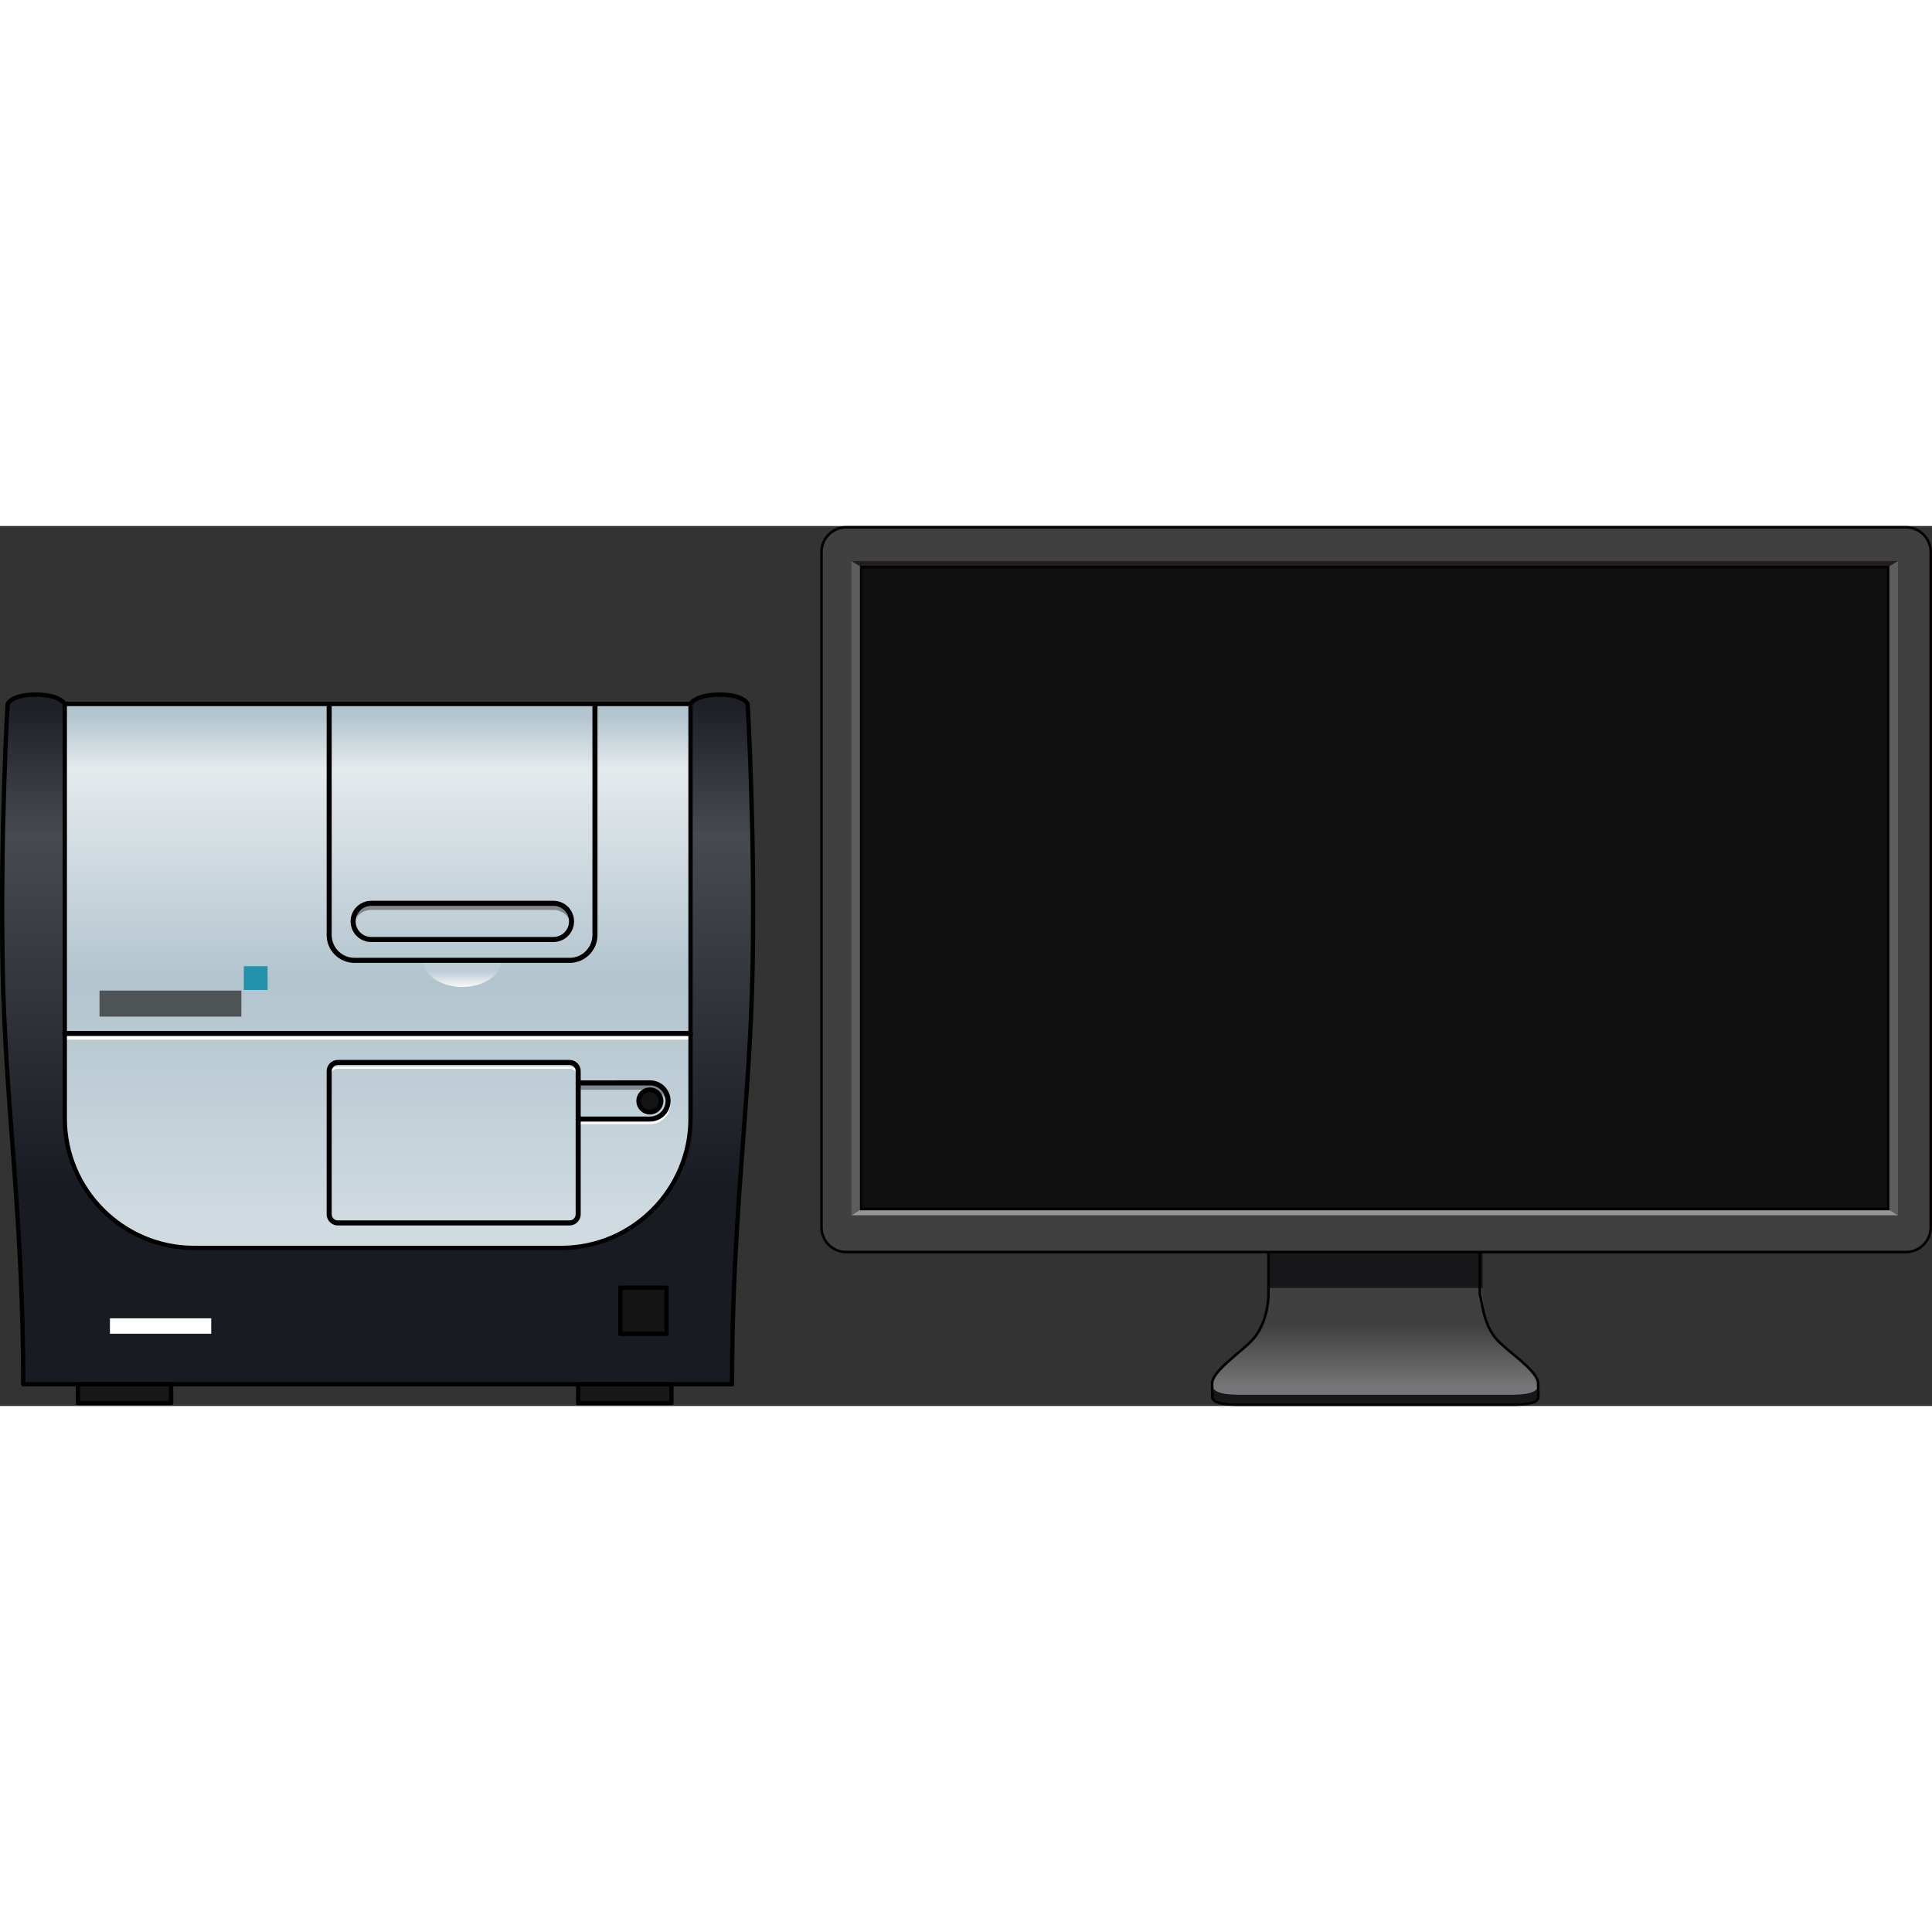 <?xml version="1.0" encoding="utf-8"?>
<!-- Created by: Science Figures, www.sciencefigures.org, Generator: Science Figures Editor -->
<!DOCTYPE svg PUBLIC "-//W3C//DTD SVG 1.1//EN" "http://www.w3.org/Graphics/SVG/1.1/DTD/svg11.dtd">
<svg version="1.1" id="Layer_1" xmlns="http://www.w3.org/2000/svg" xmlns:xlink="http://www.w3.org/1999/xlink" 
	 width="800px" height="800px" viewBox="0 0 749.727 341.487" enable-background="new 0 0 749.727 341.487"
	 xml:space="preserve">
<rect x="0" y="0" width="749.727" height="341.487" fill="#333333" stroke="none"/>
<g>
	<g>
		<path fill="#171618" d="M596.985,337.546c0,0,0,0,0-0.002v-4.002h-1.865c-3.437-4.426-10.705-9.793-13.882-13.441
			c-6.3-7.236-5.834-18.67-5.834-18.67v-15.482l-41.397-1.07v-0.014l-0.279,0.006l-0.276-0.006v0.014l-41.399,1.07v15.482
			c0,0,0.467,11.434-5.833,18.67c-3.177,3.648-10.448,9.016-13.883,13.441h-1.866v4.193h0.01c0.146,2.174,2.93,3.6,10.371,3.6
			h52.601h0.556h52.601c7.438,0,10.225-1.426,10.37-3.6h0.008V337.546z"/>
		<linearGradient id="SVGID_1_" gradientUnits="userSpaceOnUse" x1="533.728" y1="334.14" x2="533.728" y2="310.465">
			<stop  offset="0" style="stop-color:#767577"/>
			<stop  offset="1" style="stop-color:#404041"/>
		</linearGradient>
		<path fill="url(#SVGID_1_)" d="M581.238,315.899c-6.3-7.234-5.834-18.67-5.834-18.67v-15.482l-41.397-1.068v-0.016l-0.279,0.008
			l-0.276-0.008v0.016l-41.399,1.068v15.482c0,0,0.467,11.436-5.833,18.67c-6.302,7.232-28.702,21.236-5.368,21.236h52.601h0.556
			h52.601C609.939,337.136,587.54,323.132,581.238,315.899z"/>
		<path fill="#171618" d="M596.985,337.546c0,0,0,0,0-0.002v-4.002h-1.865c-3.437-4.426-10.705-9.793-13.882-13.441
			c-6.3-7.236-5.834-18.67-5.834-18.67v-15.482l-41.397-1.07v-0.014l-0.279,0.006l-0.276-0.006v0.014l-41.399,1.07v15.482
			c0,0,0.467,11.434-5.833,18.67c-3.177,3.648-10.448,9.016-13.883,13.441h-1.866v4.193h0.01c0.146,2.174,2.93,3.6,10.371,3.6
			h52.601h0.556h52.601c7.438,0,10.225-1.426,10.37-3.6h0.008V337.546z"/>
		<linearGradient id="SVGID_2_" gradientUnits="userSpaceOnUse" x1="533.728" y1="334.14" x2="533.728" y2="310.465">
			<stop  offset="0" style="stop-color:#767577"/>
			<stop  offset="1" style="stop-color:#404041"/>
		</linearGradient>
		<path fill="url(#SVGID_2_)" d="M581.238,315.899c-6.3-7.234-5.834-18.67-5.834-18.67v-15.482l-41.397-1.068v-0.016l-0.279,0.008
			l-0.276-0.008v0.016l-41.399,1.068v15.482c0,0,0.467,11.436-5.833,18.67c-6.302,7.232-28.702,21.236-5.368,21.236h52.601h0.556
			h52.601C609.939,337.136,587.54,323.132,581.238,315.899z"/>
		<rect x="492.051" y="281.747" fill="#171618" width="83.353" height="13.922"/>
		<path fill="none" stroke="#050000" stroke-miterlimit="10" d="M580.652,315.493c-5.082-5.836-5.415-14.238-6.415-17.332v-1.17
			V285.71v-4.201l-41-1.068v-0.016l-0.002,0.008l0.002-0.008v0.016l-41,1.068v4.201v11.281v1.17c0,3.094-0.843,11.496-5.926,17.332
			c-4.294,4.93-16.252,12.48-15.932,17.48l0.052,5.007c0.146,2,2.978,3.007,10.419,3.007h52.601h0.556h52.601
			c7.438,0,10.225-1.007,10.37-3.007l-0.094-5.003C597.204,327.978,584.946,320.423,580.652,315.493z"/>
		<path fill="#404041" d="M749.231,272.165c0,5.27-4.313,9.582-9.584,9.582H328.368c-5.271,0-9.584-4.313-9.584-9.582V10.08
			c0-5.271,4.313-9.583,9.584-9.583h411.279c5.271,0,9.584,4.313,9.584,9.583V272.165z"/>
		<rect x="330.376" y="13.568" fill="#231F20" width="406.146" height="2.396"/>
		<rect id="changecolor_3_" x="334.208" y="15.964" fill="#101010" width="398.479" height="249.097"/>
		<polygon fill="#969697" points="330.376,267.458 334.208,265.062 732.688,265.062 736.522,267.458 		"/>
		<polygon fill="#5D5D5F" points="736.522,13.568 732.688,15.964 732.688,265.062 736.522,267.458 		"/>
		<polygon fill="#5D5D5F" points="330.376,13.568 334.208,15.964 334.208,265.062 330.376,267.458 		"/>
		<path fill="none" stroke="#050000" stroke-width="0.993" stroke-miterlimit="10" d="M749.231,272.165
			c0,5.27-4.313,9.582-9.584,9.582H328.368c-5.271,0-9.584-4.313-9.584-9.582V10.08c0-5.271,4.313-9.583,9.584-9.583h411.279
			c5.271,0,9.584,4.313,9.584,9.583V272.165z"/>
		
			<rect x="334.208" y="15.964" fill="none" stroke="#050000" stroke-width="0.993" stroke-miterlimit="10" width="398.479" height="249.097"/>
	</g>
	<g>
		<linearGradient id="SVGID_3_" gradientUnits="userSpaceOnUse" x1="146.54" y1="319.269" x2="146.54" y2="70.351">
			<stop  offset="0.253" style="stop-color:#181B21"/>
			<stop  offset="0.801" style="stop-color:#474A4F"/>
			<stop  offset="1" style="stop-color:#1D2026"/>
		</linearGradient>
		
			<path fill="url(#SVGID_3_)" stroke="#000000" stroke-width="1.671" stroke-linecap="round" stroke-linejoin="round" stroke-miterlimit="10" d="
			M290.135,69.063c0-0.001-1.423-3.634-10.899-3.634s-11.294,3.633-11.294,3.634L108.15,165.938l-3.344-22.801L25.138,69.063
			c0-0.001-1.818-3.634-11.296-3.634c-9.476,0-10.898,3.633-10.898,3.634c0,0-2.852,48.502-1.922,101.756
			c0.93,53.252,7.992,96.517,7.992,162.237c24.79,0,249.206,0,275.052,0c0-65.721,7.062-108.985,7.991-162.237
			C292.988,117.565,290.135,69.063,290.135,69.063z"/>
		<linearGradient id="SVGID_4_" gradientUnits="userSpaceOnUse" x1="146.551" y1="271.866" x2="146.551" y2="73.032">
			<stop  offset="0" style="stop-color:#D0DBE1"/>
			<stop  offset="0.478" style="stop-color:#B2C4CE"/>
			<stop  offset="0.892" style="stop-color:#E5EAED"/>
			<stop  offset="1" style="stop-color:#B2C4CE"/>
		</linearGradient>
		<path fill="url(#SVGID_4_)" d="M267.963,69.063v160.953c0,27.568-22.557,50.125-50.125,50.125H75.262
			c-27.568,0-50.124-22.557-50.124-50.125V69.063H267.963z"/>
		<path opacity="0.5" fill="#121212" d="M221.074,168.967h-83.529c-5.637,0-10.223-4.585-10.223-10.222V69.063
			c0-0.23,0.188-0.418,0.418-0.418c0.229,0,0.417,0.188,0.417,0.418v89.682c0,5.176,4.212,9.387,9.388,9.387h83.529
			c5.176,0,9.387-4.211,9.387-9.387V69.063c0-0.23,0.188-0.418,0.418-0.418c0.229,0,0.417,0.188,0.417,0.418v89.682
			C231.295,164.382,226.711,168.967,221.074,168.967z"/>
		<path opacity="0.5" fill="#181818" d="M221.028,270.863h-89.946c-2.073,0-3.76-1.687-3.76-3.759v-55.584
			c0-2.072,1.687-3.759,3.76-3.759h89.946c2.073,0,3.76,1.687,3.76,3.759v55.584C224.788,269.177,223.101,270.863,221.028,270.863z
			 M131.082,208.597c-1.612,0-2.925,1.312-2.925,2.924v55.584c0,1.612,1.313,2.924,2.925,2.924h89.946
			c1.612,0,2.925-1.312,2.925-2.924v-55.584c0-1.612-1.313-2.924-2.925-2.924H131.082z"/>
		<path fill="#FFFFFF" d="M224.37,213.948c-0.229,0-0.417-0.188-0.417-0.418c0-1.612-1.313-2.923-2.925-2.923h-89.946
			c-1.612,0-2.925,1.311-2.925,2.923c0,0.23-0.188,0.418-0.417,0.418c-0.23,0-0.418-0.188-0.418-0.418
			c0-2.071,1.687-3.759,3.76-3.759h89.946c2.073,0,3.76,1.688,3.76,3.759C224.788,213.761,224.599,213.948,224.37,213.948z"/>
		<path opacity="0.4" fill="#191919" d="M259.113,224.449c0.084-0.431,0.134-0.874,0.134-1.331c0-3.878-3.142-7.018-7.018-7.02
			H224.37v2.665h27.859C255.648,218.765,258.489,221.211,259.113,224.449z"/>
		<path opacity="0.4" fill="#191919" d="M144.053,148.982h70.716c3.438,0.002,6.285,2.475,6.889,5.738
			c0.076-0.416,0.129-0.84,0.129-1.279c0-3.879-3.141-7.018-7.018-7.02h-70.716c-3.875,0-7.019,3.141-7.019,7.02
			c0,0.439,0.053,0.863,0.13,1.279C137.767,151.455,140.617,148.982,144.053,148.982z"/>
		<linearGradient id="SVGID_5_" gradientUnits="userSpaceOnUse" x1="179.411" y1="181.696" x2="179.411" y2="169.093">
			<stop  offset="0.156" style="stop-color:#FFFFFF"/>
			<stop  offset="0.726" style="stop-color:#FFFFFF;stop-opacity:0.1"/>
		</linearGradient>
		<path fill="url(#SVGID_5_)" d="M194.566,168.549c0,5.704-6.785,10.331-15.155,10.331s-15.154-4.627-15.154-10.331"/>
		<rect x="25.138" y="197.66" fill="#FFFFFF" width="242.825" height="1.671"/>
		
			<line fill="none" stroke="#000000" stroke-width="1.961" stroke-linecap="round" stroke-linejoin="round" stroke-miterlimit="10" x1="25.138" y1="196.93" x2="267.963" y2="196.93"/>
		
			<path fill="none" stroke="#000000" stroke-width="1.671" stroke-linecap="round" stroke-linejoin="round" stroke-miterlimit="10" d="
			M267.963,69.063v160.953c0,27.568-22.557,50.125-50.125,50.125H75.262c-27.568,0-50.124-22.557-50.124-50.125V69.063H267.963z"/>
		
			<rect x="30.232" y="333.057" fill="#181818" stroke="#000000" stroke-width="1.671" stroke-linecap="round" stroke-linejoin="round" stroke-miterlimit="10" width="36.175" height="7.278"/>
		
			<rect x="224.37" y="333.057" fill="#181818" stroke="#000000" stroke-width="1.671" stroke-linecap="round" stroke-linejoin="round" stroke-miterlimit="10" width="36.175" height="7.278"/>
		
			<path fill="none" stroke="#000000" stroke-width="1.961" stroke-linecap="round" stroke-linejoin="round" stroke-miterlimit="10" d="
			M221.787,153.441c0-3.879-3.141-7.018-7.018-7.02l0,0h-70.716c-3.875,0-7.019,3.141-7.019,7.02c0,3.875,3.144,7.017,7.019,7.017
			h70.716l0,0C218.646,160.456,221.787,157.316,221.787,153.441z"/>
		
			<path fill="none" stroke="#FFFFFF" stroke-width="1.961" stroke-linecap="round" stroke-linejoin="round" stroke-miterlimit="10" d="
			M252.229,204.334"/>
		
			<path fill="none" stroke="#FFFFFF" stroke-width="1.961" stroke-linecap="round" stroke-linejoin="round" stroke-miterlimit="10" d="
			M224.37,231.152h27.859l0,0c3.876-0.001,7.018-3.141,7.018-7.016"/>
		
			<path fill="none" stroke="#000000" stroke-width="1.961" stroke-linecap="round" stroke-linejoin="round" stroke-miterlimit="10" d="
			M224.37,230.135h27.859l0,0c3.876-0.002,7.018-3.142,7.018-7.017c0-3.878-3.142-7.018-7.018-7.02l0,0H224.37"/>
		
			<path fill="none" stroke="#000000" stroke-width="1.961" stroke-linecap="round" stroke-linejoin="round" stroke-miterlimit="10" d="
			M224.37,267.104c0,1.837-1.505,3.342-3.342,3.342h-89.946c-1.837,0-3.342-1.505-3.342-3.342v-55.584
			c0-1.837,1.505-3.342,3.342-3.342h89.946c1.837,0,3.342,1.505,3.342,3.342V267.104z"/>
		
			<circle fill="#131313" stroke="#000000" stroke-width="1.81" stroke-linecap="round" stroke-linejoin="round" stroke-miterlimit="10" cx="252.189" cy="223.118" r="4.354"/>
		<rect x="42.657" y="307.462" fill="#FFFFFF" width="39.314" height="5.986"/>
		<rect x="38.622" y="180.271" opacity="0.7" fill="#232323" width="55.041" height="10.108"/>
		
			<rect x="240.713" y="295.568" fill="#141414" stroke="#000000" stroke-width="1.671" stroke-linecap="round" stroke-linejoin="round" stroke-miterlimit="10" width="17.929" height="17.929"/>
		<rect x="94.61" y="170.815" fill="#2393AC" width="9.235" height="9.235"/>
		<path fill="none" stroke="#000000" stroke-width="1.961" stroke-linejoin="round" stroke-miterlimit="10" d="M230.878,69.063
			v89.682c0,5.392-4.412,9.804-9.805,9.804h-83.529c-5.393,0-9.805-4.412-9.805-9.804V69.063"/>
	</g>
</g>
</svg>